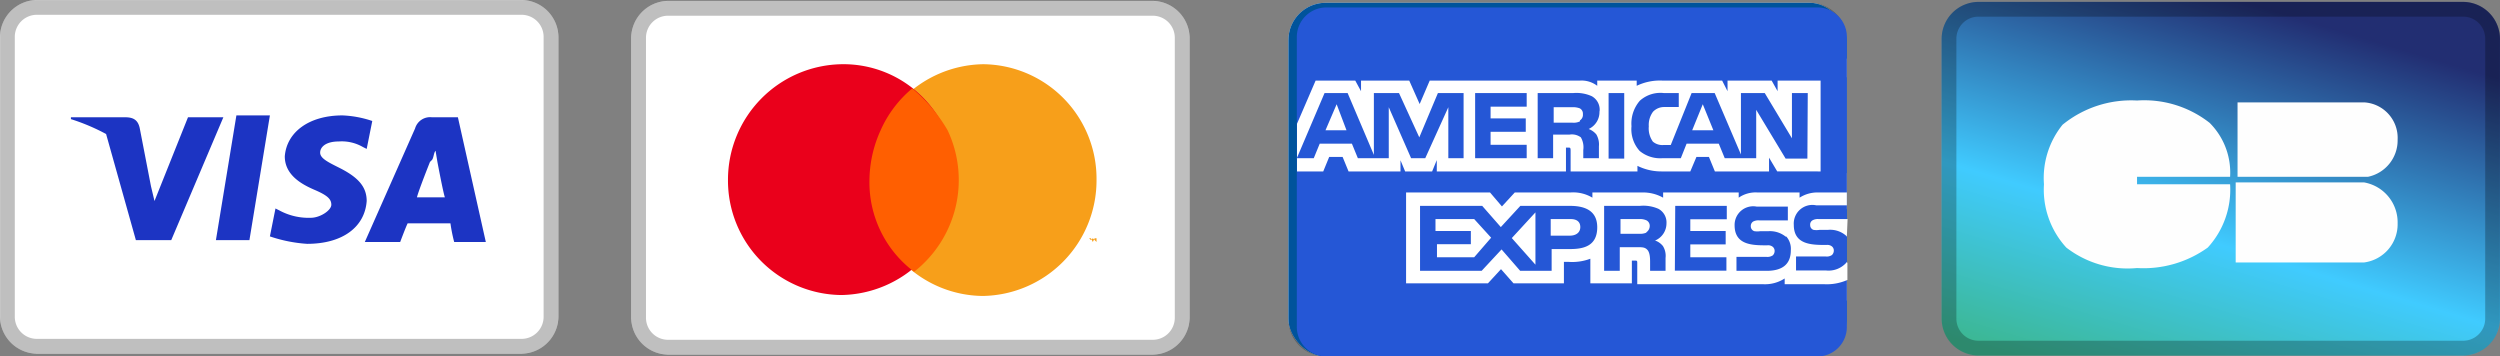 <svg viewBox="0 0 134.31 19.15" xmlns:xlink="http://www.w3.org/1999/xlink" xmlns="http://www.w3.org/2000/svg" data-name="Layer 1" id="Layer_1"><rect x="0" y="0" width="134.31" height="19.15" fill="#808080" stroke="none"/><defs><style>.cls-1,.cls-3{fill:none;}.cls-2{fill:url(#linear-gradient);}.cls-3{stroke:#000;stroke-opacity:0.25;stroke-width:0.79px;}.cls-4{fill:#fefefe;}.cls-10,.cls-4,.cls-7,.cls-8,.cls-9{fill-rule:evenodd;}.cls-5{fill:#fff;}.cls-6,.cls-7{fill:#1c34c3;}.cls-8{fill:#f79f1a;}.cls-9{fill:#ea001b;}.cls-10{fill:#ff5f01;}.cls-11{clip-path:url(#clip-path);}.cls-12{fill:#006fcf;}.cls-13{fill:#2557d6;}</style><linearGradient gradientUnits="userSpaceOnUse" gradientTransform="translate(0 23)" y2="-1.58" x2="133.96" y1="-22.44" x1="140.21" id="linear-gradient"><stop stop-color="#222e72" offset="0"></stop><stop stop-color="#40cbff" offset="0.59"></stop><stop stop-color="#3cb792" offset="1"></stop></linearGradient><clipPath transform="translate(-18.19)" id="clip-path"><rect rx="2" height="19" width="30" y="0.15" x="87.41" class="cls-1"></rect></clipPath></defs><title>payments</title><path transform="translate(-18.19)" d="M124.5.1h26a2,2,0,0,1,2,2v15a2,2,0,0,1-2,2h-26a2,2,0,0,1-2-2V2.1A2,2,0,0,1,124.5.1Z" class="cls-2"></path><path transform="translate(-18.19)" d="M124.5.5h26a1.58,1.58,0,0,1,1.6,1.6v15a1.58,1.58,0,0,1-1.6,1.6h-26a1.58,1.58,0,0,1-1.6-1.6V2.1A1.58,1.58,0,0,1,124.5.5Z" class="cls-3"></path><path transform="translate(-18.19)" d="M133,9.5h5a3.77,3.77,0,0,0-1.1-2.9A5.69,5.69,0,0,0,133,5.4a5.84,5.84,0,0,0-4,1.3,4.55,4.55,0,0,0-1,3.2,4.6,4.6,0,0,0,1.2,3.4,5.38,5.38,0,0,0,3.8,1.1,5.91,5.91,0,0,0,3.8-1.1A4.6,4.6,0,0,0,138,9.9h-5Zm5.3.3v4.3h6.9A2.07,2.07,0,0,0,147,12a2.18,2.18,0,0,0-1.8-2.2h-6.9Zm6.9-4.3a1.91,1.91,0,0,1,1.8,2,2,2,0,0,1-1.6,2h-7v-4h6.8Z" class="cls-4"></path><path transform="translate(-18.19)" d="M20.19,0h26a2,2,0,0,1,2,2V17a2,2,0,0,1-2,2h-26a2,2,0,0,1-2-2V2A2,2,0,0,1,20.19,0Z" class="cls-5"></path><path transform="translate(-18.19)" d="M20.19.4h26A1.58,1.58,0,0,1,47.79,2V17a1.58,1.58,0,0,1-1.6,1.6h-26a1.58,1.58,0,0,1-1.6-1.6V2A1.58,1.58,0,0,1,20.19.4Z" class="cls-3"></path><path transform="translate(-18.19)" d="M31.59,12.9h-1.8l1.1-6.7h1.8Z" class="cls-6"></path><path transform="translate(-18.19)" d="M38.19,6.5a5.69,5.69,0,0,0-1.6-.3c-1.8,0-3,.9-3.1,2.2,0,1,.9,1.5,1.6,1.8s.9.5.9.8-.6.7-1.1.7a3.29,3.29,0,0,1-1.7-.4l-.2-.1-.3,1.5a7.74,7.74,0,0,0,2,.4c1.9,0,3.1-.9,3.2-2.3,0-.8-.5-1.3-1.5-1.8-.6-.3-1-.5-1-.8s.3-.6,1-.6a2.27,2.27,0,0,1,1.3.3l.2.1.3-1.5Z" class="cls-6"></path><path transform="translate(-18.19)" d="M41.39,6.3h1.4l1.5,6.7h-1.7a8.66,8.66,0,0,1-.2-1h-2.3c-.1.2-.4,1-.4,1h-1.9l2.7-6.1A.84.84,0,0,1,41.39,6.3Zm-.1,2.4s-.6,1.5-.7,1.9h1.5c-.1-.3-.4-1.9-.4-1.9l-.1-.6c-.1.1-.1.4-.2.5Z" class="cls-7"></path><path transform="translate(-18.19)" d="M26.49,10.8l1.8-4.5h1.9l-2.8,6.6h-1.9l-1.6-5.7A10.84,10.84,0,0,0,22,6.4V6.3h2.9c.4,0,.7.1.8.6l.6,3.1h0Z" class="cls-7"></path><path transform="translate(-18.19)" d="M54.1.05h26a2,2,0,0,1,2,2v15a2,2,0,0,1-2,2h-26a2,2,0,0,1-2-2v-15A2,2,0,0,1,54.1.05Z" class="cls-5"></path><path transform="translate(-18.19)" d="M54.1.45h26a1.58,1.58,0,0,1,1.6,1.6v15a1.58,1.58,0,0,1-1.6,1.6h-26a1.58,1.58,0,0,1-1.6-1.6v-15A1.58,1.58,0,0,1,54.1.45Z" class="cls-3"></path><path transform="translate(-18.19)" d="M77.1,13v-.2H77l-.1.2-.1-.2h-.1V13h0v-.2l.1.1h0l.1-.1.2.2Zm-.4,0v-.2h0V13Zm.4-3.3a6.21,6.21,0,0,1-6.1,6.2,6.15,6.15,0,0,1-6.1-6.2A6.21,6.21,0,0,1,71,3.45,6.15,6.15,0,0,1,77.1,9.65Z" class="cls-8"></path><path transform="translate(-18.19)" d="M69.5,9.65a6.21,6.21,0,0,1-6.1,6.2,6.15,6.15,0,0,1-6.1-6.2,6.21,6.21,0,0,1,6.1-6.2,6,6,0,0,1,6.1,6.2Z" class="cls-9"></path><path transform="translate(-18.19)" d="M67.2,4.75A6.2,6.2,0,0,0,65.5,7a6.6,6.6,0,0,0-.6,2.7,6,6,0,0,0,2.4,4.9A6.26,6.26,0,0,0,69.1,7,8.39,8.39,0,0,0,67.2,4.75Z" class="cls-10"></path><g class="cls-11"><path transform="translate(-18.19)" d="M89.41.15h26a2,2,0,0,1,2,2v15a2,2,0,0,1-2,2h-26a2,2,0,0,1-2-2v-15A2,2,0,0,1,89.41.15Z" class="cls-5"></path><path transform="translate(-18.19)" d="M114.21,4.85l.6-1.7h2.6v-3H87.31v19h30.1v-3h-2.5l-1-1.1-1,1.1h-7.4v-6H103l3.1-6.9h3l.7,1.6V3.15h3.7ZM112.11,6v-.7l.3.7,1.2,3.3h1.2L116,6l.2-.7v4h1.2V4.15h-2l-1,2.6-.3.7-.3-.7-1-2.6h-2.1v5.1H112V6Zm-2.8,3.3h1.5l-2.3-5.1h-1.7l-2.2,5.1h1.5l.4-1H109Zm-1.9-3.4.3-.6.3.6.4,1.3h-1.6Zm-.9,4.3v5h4.2v-1.1h-2.9v-.9h2.9v-1h-2.9v-.9h2.9v-1.1Zm9,5h1.7l-2.4-2.5,2.4-2.5h-1.7l-1.5,1.6-1.6-1.6h-1.7l2.4,2.5-2.3,2.5h1.6l1.5-1.6Zm.6-2.5,1.3,1.4v-2.9Z" class="cls-12"></path></g><path transform="translate(-18.19)" d="M89.41.55h26a1.58,1.58,0,0,1,1.6,1.6v15a1.58,1.58,0,0,1-1.6,1.6h-26a1.58,1.58,0,0,1-1.6-1.6v-15A1.58,1.58,0,0,1,89.41.55Z" class="cls-3"></path><g id="amex"><path transform="translate(-18.19)" d="M89.44.4h26.4A1.58,1.58,0,0,1,117.41,2V17.56a1.58,1.58,0,0,1-1.57,1.59H89.44a1.59,1.59,0,0,1-1.58-1.59V2A1.59,1.59,0,0,1,89.44.4Z" class="cls-13" id="Rectangle-1"></path><path transform="translate(-18.19)" d="M87.86,9.21h1.42l.32-.78h.72l.32.78h2.79v-.6l.25.6h1.45l.25-.61v.61h6.94V7.93h.13c.09,0,.12,0,.12.17V9.21h3.59v-.3a2.9,2.9,0,0,0,1.33.3H109l.33-.78H110l.32.78h2.91V8.47l.44.74H116V4.33h-2.31V4.9l-.32-.57H111V4.9l-.29-.57h-3.2a2.86,2.86,0,0,0-1.39.28V4.33H104v.28a1.38,1.38,0,0,0-.93-.28H95l-.54,1.26-.56-1.26H91.31V4.9L91,4.33H88.87l-1,2.32V9.21Zm9-.71H96V5.76L94.76,8.5H94l-1.2-2.74V8.5H91.14l-.32-.78H89.09l-.32.78h-.91L89.35,5h1.24L92,8.32V5h1.35l1.09,2.38,1-2.38h1.38V8.5ZM90.53,7,90,5.6,89.4,7Zm9.68,1.5H97.44V5h2.77v.73H98.27v.63h1.89v.72H98.27v.7h1.94ZM104.12,6a1,1,0,0,1-.58.93,1,1,0,0,1,.41.29,1.07,1.07,0,0,1,.14.64V8.5h-.84V8.06a1.06,1.06,0,0,0-.13-.68.8.8,0,0,0-.6-.15h-.89V8.5h-.83V5h1.91a2,2,0,0,1,1,.17.83.83,0,0,1,.42.78Zm-1.05.52a.76.76,0,0,1-.41.07h-1V5.76h1a1,1,0,0,1,.4.06.32.32,0,0,1,.17.31A.36.36,0,0,1,103.07,6.47Zm2.38,2h-.84V5h.84Zm9.84,0h-1.17l-1.58-2.62V8.5h-1.69l-.32-.78H108.8l-.31.78h-1a1.73,1.73,0,0,1-1.21-.39,1.74,1.74,0,0,1-.44-1.33,1.87,1.87,0,0,1,.45-1.37A1.65,1.65,0,0,1,107.58,5h.8v.75h-.79A.82.82,0,0,0,107,6a1.18,1.18,0,0,0-.23.79,1.22,1.22,0,0,0,.22.82.79.79,0,0,0,.58.18h.38L109.07,5h1.24l1.41,3.3V5H113l1.46,2.43V5h.85ZM110.24,7l-.57-1.4L109.1,7Z" class="cls-5" id="Path"></path><path transform="translate(-18.19)" d="M117.41,14.08a1.28,1.28,0,0,1-1.13.45h-1.6v-.75h1.6a.49.49,0,0,0,.33-.08.33.33,0,0,0,.1-.23.28.28,0,0,0-.1-.23.39.39,0,0,0-.29-.08c-.78,0-1.76,0-1.76-1.08a1,1,0,0,1,1.2-1.05h1.65v-.69h-1.54a1.77,1.77,0,0,0-1,.28v-.28h-2.27a1.59,1.59,0,0,0-1,.28v-.28h-4.06v.28a2.2,2.2,0,0,0-1.12-.28h-2.68v.28a2,2,0,0,0-1.17-.28h-3l-.69.75-.64-.75H93.73v4.88h4.4l.7-.76.67.76h2.71V14.07h.26a2.78,2.78,0,0,0,1.16-.17v1.32h2.23V14H106c.14,0,.15,0,.15.14v1.13h6.79a1.94,1.94,0,0,0,1.13-.31v.31h2.15a2.74,2.74,0,0,0,1.22-.23v-.91ZM104,12.21c0,1-.72,1.17-1.45,1.17h-1v1.17H99.86l-1-1.15-1.07,1.15H94.48V11.06h3.34l1,1.14,1.05-1.14h2.66C103.22,11.06,104,11.24,104,12.21Zm-6.61,1.61h-2v-.7h1.82v-.71H95.31v-.64h2.08l.91,1Zm3.29.4-1.27-1.43,1.27-1.38Zm1.89-1.56h-1.07v-.89h1.08c.3,0,.51.13.51.43S102.85,12.66,102.53,12.66Zm5.62-1.6h2.77v.72H109v.63h1.9v.72H109v.69h1.94v.72h-2.77Zm-1.06,1.87a.92.92,0,0,1,.4.29,1,1,0,0,1,.14.64v.69h-.83v-.43c0-.21,0-.53-.14-.69s-.3-.15-.61-.15h-.88v1.27h-.84V11.06h1.92a2,2,0,0,1,1,.16.83.83,0,0,1,.43.78A1,1,0,0,1,107.09,12.93Zm-.47-.44a.86.86,0,0,1-.41.07h-1v-.79h1a.82.82,0,0,1,.4.07.33.33,0,0,1,.17.31A.41.41,0,0,1,106.62,12.49Zm7.5.22a1,1,0,0,1,.24.74c0,.75-.46,1.1-1.3,1.1h-1.62V13.8h1.61a.52.52,0,0,0,.34-.08.33.33,0,0,0,.1-.23.29.29,0,0,0-.1-.23.4.4,0,0,0-.3-.08c-.77,0-1.75,0-1.75-1.08a1,1,0,0,1,1.19-1h1.67v.74h-1.53a.61.61,0,0,0-.33.06.28.28,0,0,0-.13.25.27.27,0,0,0,.19.27,1,1,0,0,0,.32,0l.45,0A1.35,1.35,0,0,1,114.12,12.71Zm3.29-.94H115.9a.57.57,0,0,0-.34.07.26.26,0,0,0-.12.25.26.26,0,0,0,.18.26,1,1,0,0,0,.32,0h.45a1.29,1.29,0,0,1,.94.28.32.32,0,0,1,.08.09Z" class="cls-5" id="path13"></path></g></svg>